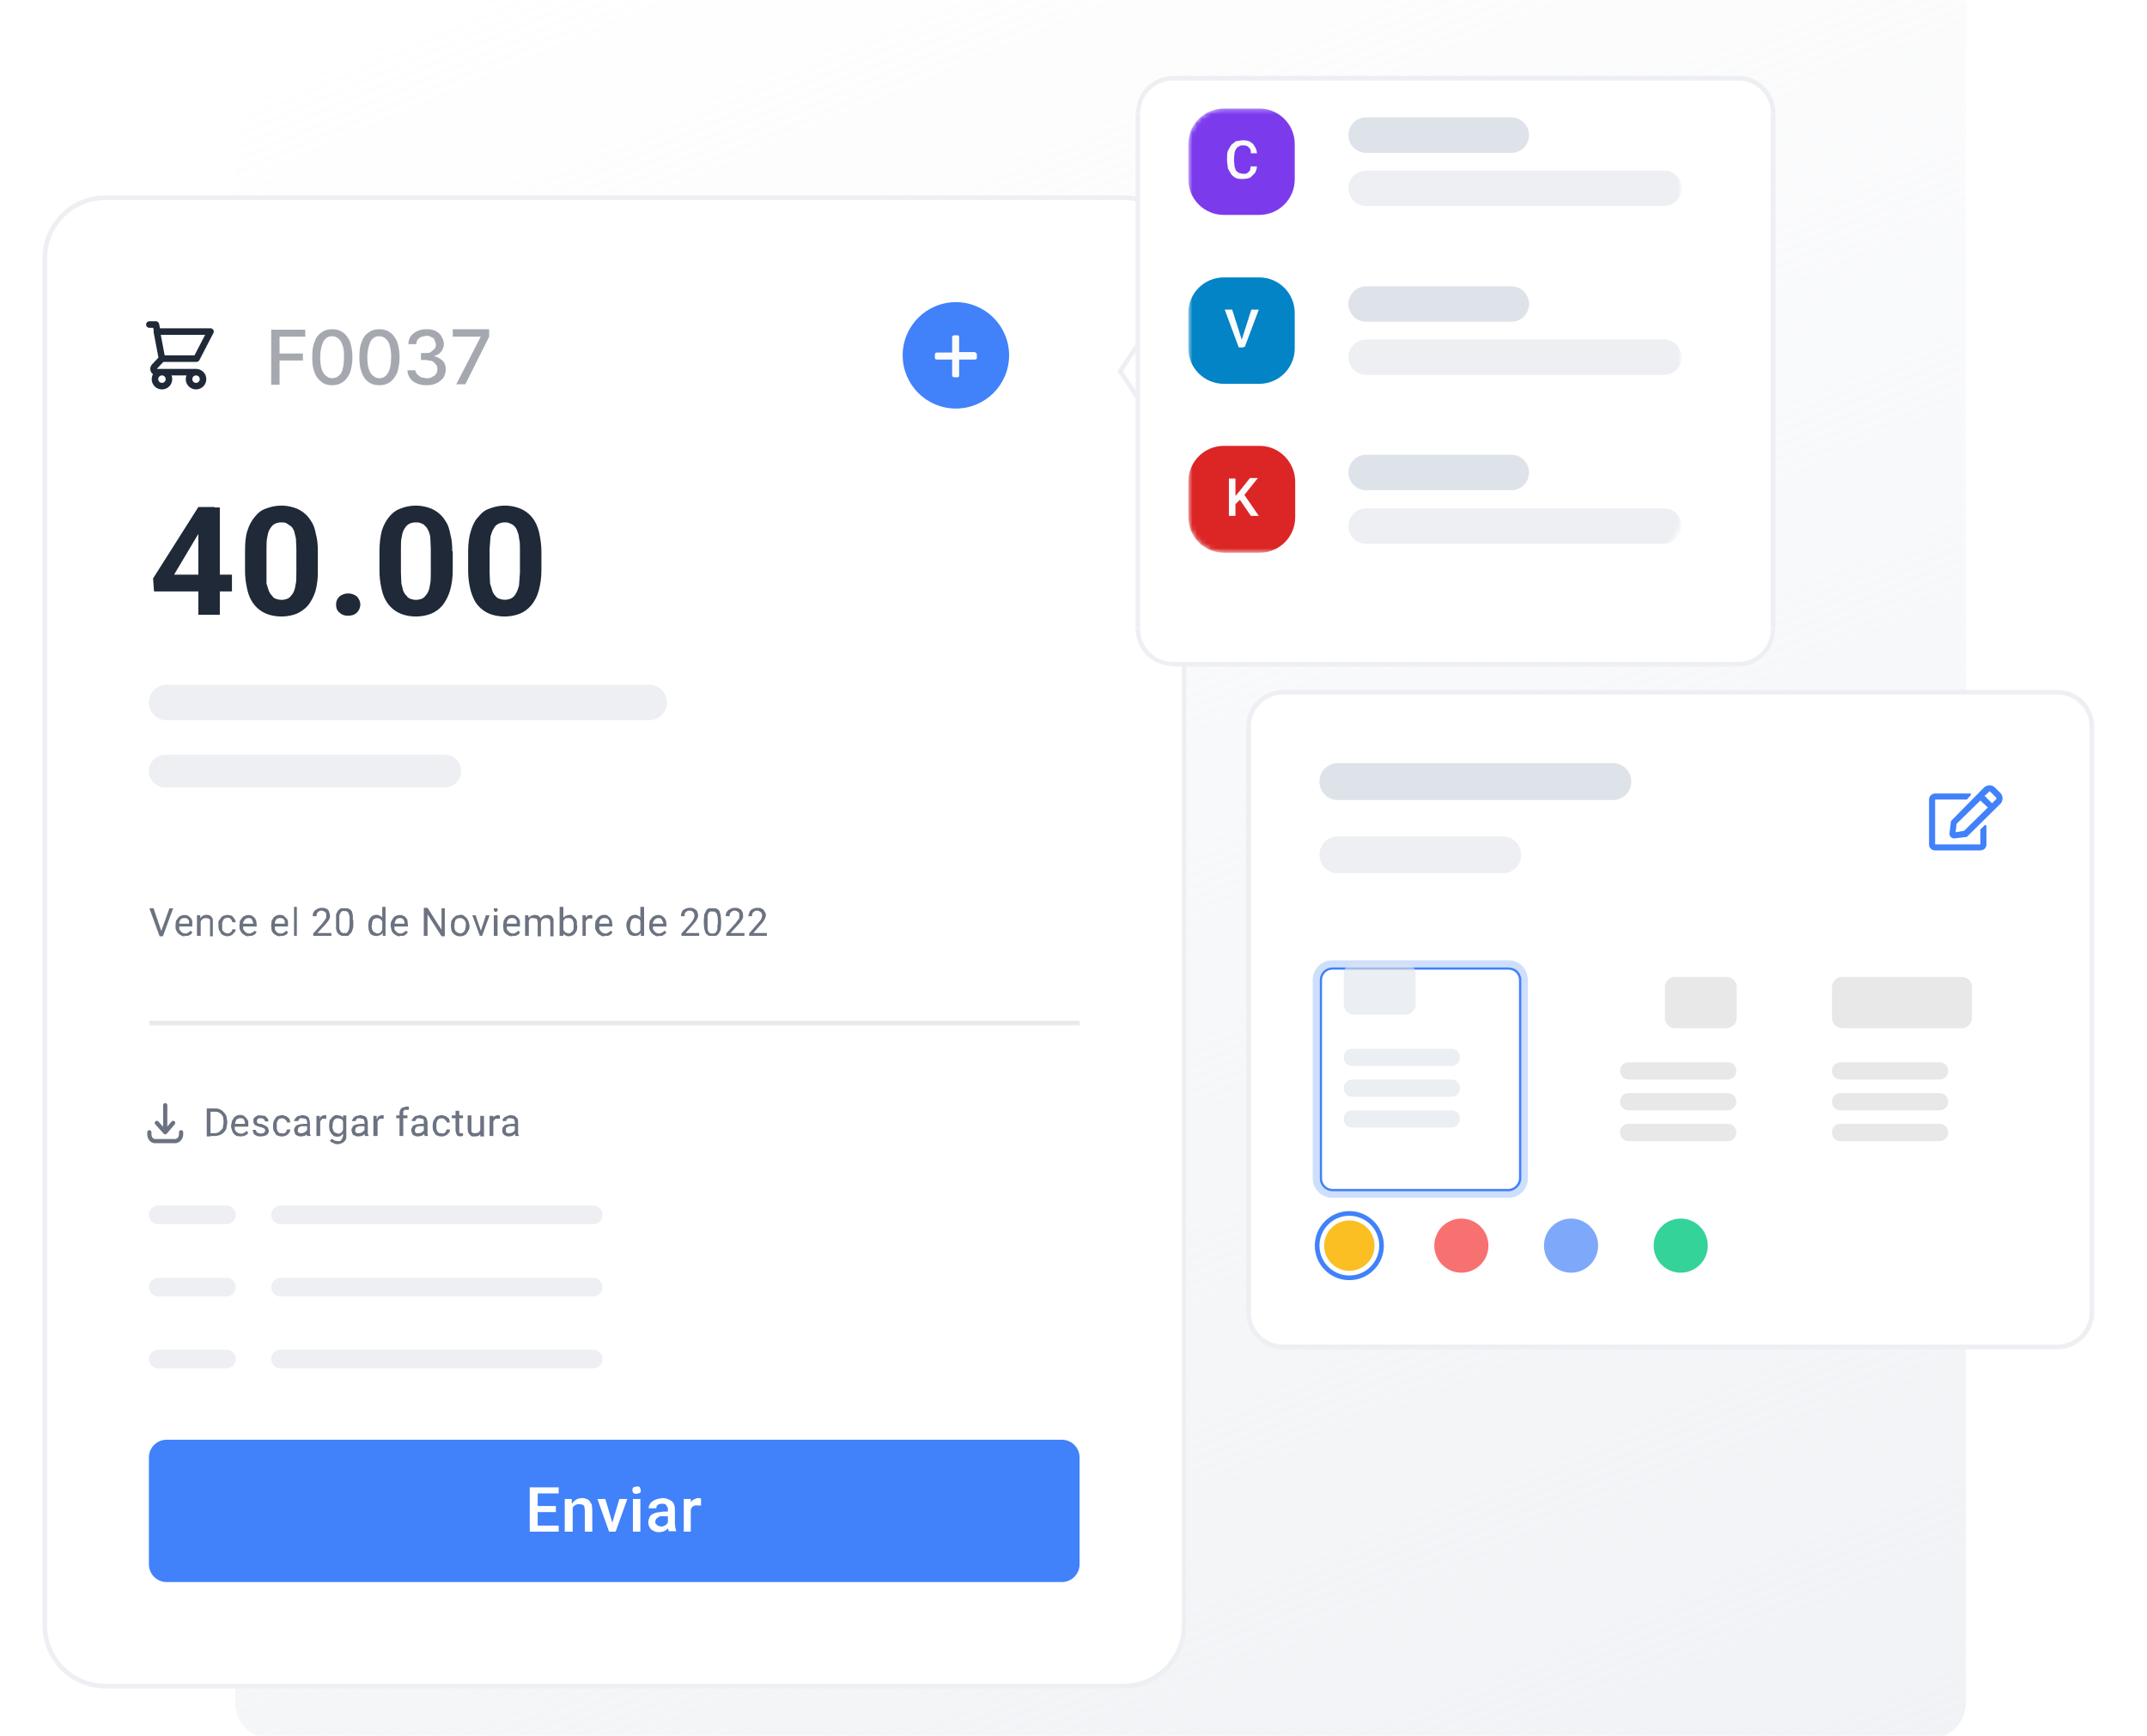 <svg width="460" height="372" viewBox="0 0 460 372" fill="none" xmlns="http://www.w3.org/2000/svg">
<g clip-path="url(#clip0_2592_2411)">
<path d="M50.5 -0.544C50.5 -4.744 53.9 -8.144 58.1 -8.144H413.6C417.8 -8.144 421.2 -4.744 421.2 -0.544V364.956C421.2 369.156 417.8 372.556 413.6 372.556H58C55.985 372.556 54.052 371.755 52.626 370.33C51.201 368.905 50.4 366.972 50.4 364.956V-0.544H50.5Z" fill="url(#paint0_linear_2592_2411)"/>
<g filter="url(#filter0_d_2592_2411)">
<path d="M240.7 34.656H22.6C15.144 34.656 9.1 40.7 9.1 48.156V341.056C9.1 348.512 15.144 354.556 22.6 354.556H240.7C248.155 354.556 254.2 348.512 254.2 341.056V48.156C254.2 40.7 248.155 34.656 240.7 34.656Z" fill="white"/>
<path d="M32 62.356H33.4L33.7 63.856M34.8 69.656H42.1L45.1 63.856H33.6L34.7 69.656L33.1 71.356C33 71.454 32.932 71.579 32.904 71.717C32.876 71.854 32.89 71.996 32.944 72.125C32.998 72.254 33.089 72.365 33.206 72.441C33.323 72.518 33.46 72.558 33.6 72.556H42M42 72.556C41.602 72.556 41.221 72.714 40.939 72.995C40.658 73.277 40.5 73.658 40.5 74.056C40.5 74.454 40.658 74.835 40.939 75.117C41.221 75.398 41.602 75.556 42 75.556C42.398 75.556 42.779 75.398 43.061 75.117C43.342 74.835 43.5 74.454 43.5 74.056C43.5 73.658 43.342 73.277 43.061 72.995C42.779 72.714 42.398 72.556 42 72.556ZM36.2 74.056C36.2 74.454 36.042 74.835 35.761 75.117C35.479 75.398 35.098 75.556 34.7 75.556C34.302 75.556 33.921 75.398 33.639 75.117C33.358 74.835 33.2 74.454 33.2 74.056C33.2 73.658 33.358 73.277 33.639 72.995C33.921 72.714 34.302 72.556 34.7 72.556C35.098 72.556 35.479 72.714 35.761 72.995C36.042 73.277 36.2 73.658 36.2 74.056Z" stroke="#1F2937" stroke-width="1.4" stroke-linecap="round" stroke-linejoin="round"/>
<path opacity="0.4" d="M58.1 75.256V63.456H65.4V64.956H59.9V68.556H64.9V70.056H59.9V75.256H58H58.1ZM71.1 75.356C70.3 75.356 69.5 75.156 68.9 74.656C68.217 74.148 67.696 73.454 67.4 72.656C67 71.656 66.9 70.656 66.9 69.356C66.9 68.056 67 66.956 67.4 66.056C67.7 65.156 68.2 64.456 68.9 64.056C69.5 63.556 70.3 63.356 71.2 63.356C72.1 63.356 72.8 63.556 73.5 64.056C74.1 64.456 74.6 65.156 75 66.056C75.682 68.203 75.682 70.509 75 72.656C74.6 73.556 74.1 74.256 73.5 74.656C72.8 75.156 72.1 75.356 71.2 75.356H71.1ZM71.1 73.856C72 73.856 72.6 73.456 73.1 72.756C73.5 71.956 73.7 70.756 73.7 69.356C73.7 68.356 73.7 67.556 73.4 66.856C73.2 66.156 72.9 65.656 72.5 65.356C72.141 65.039 71.679 64.862 71.2 64.856C70.4 64.856 69.8 65.156 69.3 65.956C68.9 66.756 68.6 67.956 68.6 69.356C68.6 70.356 68.7 71.156 68.9 71.856C69.1 72.456 69.4 73.056 69.9 73.356C70.2 73.656 70.6 73.856 71.2 73.856H71.1ZM81.3 75.356C80.3 75.356 79.6 75.156 78.9 74.656C78.254 74.135 77.769 73.441 77.5 72.656C77.1 71.656 77 70.656 77 69.356C77 68.056 77.1 66.956 77.5 66.056C77.8 65.156 78.3 64.456 79 64.056C79.6 63.556 80.4 63.356 81.3 63.356C82.2 63.356 82.9 63.556 83.6 64.056C84.2 64.456 84.7 65.156 85.1 66.056C85.782 68.203 85.782 70.509 85.1 72.656C84.7 73.556 84.2 74.256 83.6 74.656C82.9 75.156 82.2 75.356 81.3 75.356ZM81.3 73.856C81.673 73.859 82.039 73.757 82.357 73.563C82.675 73.368 82.932 73.089 83.1 72.756C83.6 71.956 83.8 70.756 83.8 69.356C83.818 68.513 83.717 67.671 83.5 66.856C83.3 66.156 83 65.656 82.6 65.356C82.241 65.039 81.779 64.862 81.3 64.856C80.5 64.856 79.9 65.156 79.4 65.956C79 66.756 78.7 67.956 78.7 69.356C78.7 70.356 78.8 71.156 79 71.856C79.2 72.456 79.5 73.056 80 73.356C80.3 73.656 80.7 73.856 81.3 73.856ZM91.3 75.356C90.6 75.356 89.9 75.256 89.3 74.956C88.72 74.751 88.216 74.372 87.859 73.871C87.501 73.37 87.306 72.772 87.3 72.156H89C89 72.456 89.2 72.756 89.4 73.056L90.2 73.656L91.3 73.856C91.8 73.856 92.3 73.856 92.6 73.556C92.9 73.456 93.2 73.256 93.4 72.956C93.6 72.656 93.7 72.356 93.7 71.956C93.7 71.556 93.7 71.156 93.4 70.956C93.189 70.603 92.875 70.324 92.5 70.156L91.2 69.956H90.2V68.456H91.2C91.6 68.456 92 68.456 92.3 68.256L93.1 67.556C93.3 67.356 93.4 66.956 93.4 66.556L93.1 65.656C93 65.356 92.7 65.156 92.4 65.056C92.1 64.856 91.8 64.756 91.4 64.756L90.4 64.956C90.051 65.07 89.739 65.277 89.5 65.556C89.3 65.856 89.2 66.156 89.2 66.556H87.5C87.5 65.856 87.7 65.356 88 64.856C88.4 64.356 88.9 63.956 89.4 63.756C90 63.456 90.7 63.356 91.4 63.356C92.09 63.314 92.779 63.452 93.4 63.756C93.9 64.056 94.4 64.456 94.6 64.956C94.9 65.356 95.1 65.956 95.1 66.556C95.093 67.136 94.893 67.697 94.53 68.15C94.168 68.603 93.665 68.922 93.1 69.056V69.156C93.777 69.327 94.397 69.671 94.9 70.156C95.3 70.656 95.5 71.156 95.5 71.956C95.5 72.656 95.3 73.256 95 73.756C94.6 74.256 94.1 74.656 93.5 74.956C92.837 75.239 92.121 75.376 91.4 75.356H91.3ZM97.7 75.256L103 64.956H97V63.356H104.8V64.956L99.7 75.156H97.8L97.7 75.256Z" fill="#1F2937"/>
<path d="M216.2 68.956C216.2 62.66 211.096 57.556 204.8 57.556C198.504 57.556 193.4 62.66 193.4 68.956C193.4 75.252 198.504 80.356 204.8 80.356C211.096 80.356 216.2 75.252 216.2 68.956Z" fill="#4181FA"/>
<path d="M208.999 68.256H205.499V64.956C205.499 64.856 205.399 64.656 205.199 64.656H204.399C204.199 64.656 203.999 64.856 203.999 64.956V68.356H200.699C200.499 68.356 200.299 68.556 200.299 68.756V69.456C200.299 69.756 200.499 69.856 200.699 69.856H203.999V73.256C203.999 73.456 204.199 73.656 204.399 73.656H205.199C205.399 73.656 205.499 73.456 205.499 73.256V69.856H208.899C209.099 69.856 209.299 69.756 209.299 69.456V68.756C209.299 68.556 209.099 68.356 208.899 68.356L208.999 68.256Z" fill="#FBFBFB"/>
<path d="M49.699 115.956V119.556H32.999L32.799 116.756L42.499 101.456H45.999L41.999 108.056L37.299 115.956H49.599H49.699ZM47.099 101.456V124.556H42.499V101.556H47.099V101.456ZM68.099 110.956V114.956C68.146 116.472 67.978 117.987 67.599 119.456C67.251 120.575 66.71 121.624 65.999 122.556C65.299 123.356 64.399 123.956 63.499 124.356C61.636 125.04 59.604 125.11 57.699 124.556C56.093 124.083 54.732 123.008 53.899 121.556C53.399 120.756 53.099 119.756 52.899 118.756C52.623 117.508 52.489 116.234 52.499 114.956V110.956C52.499 109.256 52.599 107.756 52.999 106.556C53.399 105.256 53.999 104.256 54.599 103.556C55.299 102.656 56.099 102.056 57.099 101.756C58.954 101.035 60.998 100.965 62.899 101.556C64.505 102.029 65.866 103.104 66.699 104.556C67.199 105.256 67.499 106.256 67.699 107.356C67.999 108.356 68.099 109.656 68.099 110.956ZM63.499 115.556V110.356L63.399 108.156L62.999 106.556C62.799 106.156 62.599 105.756 62.299 105.556L61.399 104.956C61.099 104.756 60.699 104.756 60.299 104.756C59.815 104.742 59.334 104.845 58.899 105.056C58.499 105.256 58.199 105.556 57.899 106.056C57.599 106.456 57.399 107.056 57.299 107.756C57.099 108.456 57.099 109.356 57.099 110.356V117.856L57.599 119.456C57.799 119.856 57.999 120.256 58.299 120.456C58.499 120.856 58.799 121.056 59.199 121.156C60.013 121.452 60.911 121.416 61.699 121.056C62.099 120.856 62.399 120.456 62.699 120.056C62.999 119.556 63.199 119.056 63.299 118.256C63.499 117.556 63.499 116.656 63.499 115.556ZM71.999 122.356C71.999 121.756 72.199 121.156 72.699 120.656C73.235 120.217 73.906 119.978 74.599 119.978C75.291 119.978 75.963 120.217 76.499 120.656C76.899 121.156 77.199 121.656 77.199 122.356C77.199 123.056 76.899 123.656 76.499 124.056C75.999 124.556 75.399 124.756 74.499 124.756C73.799 124.756 73.199 124.556 72.699 124.056C72.199 123.656 71.999 123.056 71.999 122.356ZM96.999 110.956V114.956C97.014 116.477 96.812 117.992 96.399 119.456C96.051 120.575 95.51 121.624 94.799 122.556C94.099 123.356 93.299 123.956 92.299 124.356C90.436 125.04 88.404 125.11 86.499 124.556C84.893 124.083 83.532 123.008 82.699 121.556C82.199 120.756 81.899 119.756 81.699 118.756C81.423 117.508 81.289 116.234 81.299 114.956V110.956C81.299 109.256 81.499 107.756 81.799 106.556C82.199 105.256 82.799 104.256 83.399 103.556C84.099 102.656 84.999 102.056 85.899 101.756C87.754 101.035 89.799 100.965 91.699 101.556C93.305 102.029 94.666 103.104 95.499 104.556C95.999 105.256 96.299 106.256 96.499 107.356C96.799 108.356 96.899 109.656 96.899 110.956H96.999ZM92.299 115.556V110.356L92.199 108.156C92.199 107.556 91.999 107.056 91.799 106.556C91.599 106.156 91.399 105.756 91.099 105.556C90.899 105.256 90.599 105.056 90.199 104.956C89.899 104.756 89.499 104.756 89.099 104.756C88.615 104.742 88.134 104.845 87.699 105.056C87.299 105.256 86.999 105.556 86.699 106.056C86.399 106.456 86.199 107.056 86.099 107.756C85.899 108.456 85.899 109.356 85.899 110.356V115.556L85.999 117.856L86.399 119.456C86.599 119.856 86.799 120.256 87.099 120.456C87.299 120.856 87.699 121.056 87.999 121.156C88.813 121.452 89.711 121.416 90.499 121.056C90.899 120.856 91.199 120.456 91.499 120.056C91.799 119.556 91.999 119.056 92.099 118.256C92.299 117.556 92.299 116.656 92.299 115.556ZM115.999 110.956V114.956C116.014 116.477 115.812 117.992 115.399 119.456C115.094 120.592 114.548 121.649 113.799 122.556C113.099 123.356 112.299 123.956 111.299 124.356C109.436 125.04 107.404 125.11 105.499 124.556C103.893 124.083 102.532 123.008 101.699 121.556C101.299 120.756 100.899 119.756 100.699 118.756C100.423 117.508 100.289 116.234 100.299 114.956V110.956C100.299 109.256 100.499 107.756 100.899 106.556C101.299 105.256 101.799 104.256 102.499 103.556C103.199 102.656 103.999 102.056 104.999 101.756C106.854 101.035 108.898 100.965 110.799 101.556C112.405 102.029 113.766 103.104 114.599 104.556C114.999 105.256 115.399 106.256 115.599 107.356C115.799 108.356 115.999 109.656 115.999 110.956ZM111.399 115.556V110.356C111.399 109.556 111.399 108.856 111.199 108.156C111.199 107.556 110.999 107.056 110.799 106.556C110.684 106.178 110.478 105.835 110.199 105.556C109.92 105.277 109.577 105.071 109.199 104.956C108.899 104.756 108.499 104.756 108.199 104.756C107.715 104.742 107.234 104.845 106.799 105.056C106.355 105.256 105.999 105.612 105.799 106.056C105.499 106.456 105.299 107.056 105.099 107.756L104.899 110.356V115.556L104.999 117.856L105.499 119.456C105.599 119.856 105.899 120.256 106.099 120.456C106.399 120.856 106.699 121.056 107.099 121.156C107.883 121.425 108.74 121.39 109.499 121.056C109.899 120.856 110.299 120.456 110.499 120.056C110.799 119.556 110.999 119.056 111.199 118.256L111.399 115.556Z" fill="#1F2937"/>
<path d="M139.1 139.556H35.7C33.602 139.556 31.9 141.257 31.9 143.356C31.9 145.455 33.602 147.156 35.7 147.156H139.1C141.199 147.156 142.9 145.455 142.9 143.356C142.9 141.257 141.199 139.556 139.1 139.556Z" fill="#EDEFF3"/>
<path d="M95.3 154.556H35.4C33.467 154.556 31.9 156.123 31.9 158.056C31.9 159.989 33.467 161.556 35.4 161.556H95.3C97.233 161.556 98.8 159.989 98.8 158.056C98.8 156.123 97.233 154.556 95.3 154.556Z" fill="#EDEFF3"/>
<path d="M34.5 192.456L36.3 187.456H37.1L34.9 193.456H34.3L34.5 192.456ZM32.9 187.456L34.6 192.456L34.8 193.456H34.2L32 187.456H32.9ZM39.6 193.456C39.3 193.456 39 193.456 38.8 193.256C38.35 193.064 37.992 192.706 37.8 192.256C37.6 191.956 37.6 191.656 37.6 191.256V191.156L37.7 190.156L38.2 189.456C38.469 189.186 38.814 189.004 39.188 188.933C39.563 188.861 39.95 188.904 40.3 189.056L40.9 189.556L41.2 190.156V191.356H38V190.756H40.5V190.156C40.425 189.95 40.285 189.774 40.1 189.656C39.915 189.561 39.706 189.526 39.5 189.556C39.328 189.539 39.155 189.567 38.997 189.638C38.84 189.708 38.703 189.817 38.6 189.956L38.4 190.456V191.956L38.7 192.356C38.814 192.514 38.964 192.642 39.138 192.73C39.312 192.817 39.505 192.86 39.7 192.856C39.9 192.856 40.1 192.856 40.3 192.656C40.5 192.656 40.6 192.456 40.8 192.256L41.2 192.556C41.2 192.756 41 192.856 40.9 193.056L40.3 193.356H39.6V193.456ZM43 189.956V193.356H42.2V188.956H42.9V189.956H43ZM42.8 190.956H42.5L42.6 190.156L43 189.456C43.155 189.262 43.353 189.107 43.579 189.002C43.805 188.898 44.052 188.848 44.3 188.856L44.9 188.956L45.3 189.256L45.6 189.756V193.456H45V189.956C44.9 189.756 44.8 189.656 44.6 189.656C44.445 189.58 44.273 189.546 44.1 189.556C43.929 189.548 43.759 189.58 43.603 189.65C43.447 189.719 43.309 189.824 43.2 189.956C42.991 190.246 42.885 190.599 42.9 190.956H42.8ZM48.8 192.856L49.2 192.756L49.6 192.456L49.8 191.956H50.5C50.5 192.256 50.4 192.456 50.2 192.656C50.035 192.903 49.812 193.105 49.55 193.244C49.289 193.384 48.997 193.457 48.7 193.456C48.422 193.446 48.15 193.378 47.9 193.256C47.772 193.217 47.652 193.153 47.549 193.067C47.446 192.981 47.361 192.875 47.3 192.756L46.9 192.056C46.831 191.795 46.797 191.526 46.8 191.256V190.256L47.3 189.556C47.4 189.356 47.6 189.156 47.9 189.056L48.7 188.856L49.7 189.056L50.2 189.656C50.4 189.956 50.5 190.156 50.5 190.456H49.8L49.6 189.956C49.509 189.799 49.378 189.669 49.219 189.581C49.061 189.493 48.881 189.45 48.7 189.456L48.1 189.656C47.968 189.762 47.864 189.899 47.8 190.056L47.6 190.556V191.856C47.6 192.056 47.6 192.156 47.8 192.356L48.1 192.656L48.7 192.856H48.8ZM53.3 193.456C53 193.456 52.7 193.456 52.5 193.256C52.05 193.064 51.692 192.706 51.5 192.256C51.3 191.956 51.3 191.656 51.3 191.256V191.156L51.4 190.156L51.9 189.456C52.169 189.186 52.514 189.004 52.888 188.933C53.263 188.861 53.65 188.904 54 189.056L54.6 189.556L54.9 190.156L55 191.056V191.356H51.7V190.756H54.3L54.1 190.156C54.052 189.963 53.947 189.789 53.8 189.656C53.615 189.561 53.406 189.526 53.2 189.556C53.045 189.556 52.892 189.592 52.753 189.662C52.614 189.731 52.493 189.832 52.4 189.956L52.1 190.456V191.956L52.4 192.356C52.514 192.514 52.664 192.642 52.838 192.73C53.012 192.817 53.205 192.86 53.4 192.856C53.6 192.856 53.8 192.856 54 192.656C54.2 192.656 54.4 192.456 54.5 192.256L55 192.556L54.6 193.056L54 193.356H53.3V193.456ZM60.1 193.456C59.8 193.456 59.5 193.456 59.2 193.256C58.75 193.064 58.392 192.706 58.2 192.256L58.1 191.256V191.156L58.2 190.156L58.6 189.456C58.877 189.165 59.24 188.97 59.635 188.898C60.03 188.826 60.438 188.882 60.8 189.056L61.3 189.556C61.5 189.656 61.6 189.956 61.7 190.156V191.356H58.5V190.756H61V190.156C60.925 189.95 60.785 189.774 60.6 189.656C60.415 189.561 60.206 189.526 60 189.556C59.828 189.539 59.655 189.567 59.497 189.638C59.34 189.708 59.203 189.817 59.1 189.956L58.9 190.456V191.956L59.1 192.356C59.214 192.514 59.364 192.642 59.538 192.73C59.712 192.817 59.905 192.86 60.1 192.856C60.4 192.856 60.6 192.856 60.8 192.656C61 192.656 61.1 192.456 61.3 192.256L61.7 192.556C61.7 192.756 61.5 192.856 61.4 193.056L60.8 193.356H60.1V193.456ZM63.6 187.156V193.356H63V187.156H63.7H63.6ZM71 192.756V193.356H67.1V192.856L69.1 190.656L69.6 189.956L69.9 189.456V188.556C69.808 188.387 69.669 188.248 69.5 188.156C69.327 188.026 69.116 187.956 68.9 187.956C68.7 187.956 68.4 187.956 68.3 188.156C68.131 188.248 67.992 188.387 67.9 188.556L67.8 189.156H67C67 188.856 67 188.556 67.2 188.256C67.4 187.956 67.6 187.756 67.9 187.656C68.2 187.456 68.5 187.356 68.9 187.356C69.3 187.356 69.6 187.356 69.9 187.556C70.2 187.656 70.4 187.856 70.5 188.156L70.7 188.956V189.456L70.4 190.056C70.16 190.41 69.893 190.745 69.6 191.056L68 192.756H71ZM75.7 189.956V190.856C75.7 191.356 75.7 191.756 75.5 192.056C75.5 192.356 75.3 192.656 75.1 192.856L74.6 193.356C74.336 193.41 74.064 193.41 73.8 193.356H73.2L72.6 193.056L72.2 192.556L72 191.856V188.756L72.4 187.956L73 187.456H74.4C74.609 187.49 74.807 187.57 74.98 187.691C75.153 187.813 75.297 187.971 75.4 188.156L75.6 188.956V189.956H75.7ZM74.9 190.956V189.156L74.7 188.556C74.652 188.445 74.584 188.343 74.5 188.256L74.2 188.056H73.8C73.636 188.014 73.464 188.014 73.3 188.056L73 188.356L72.7 188.956V191.656C72.7 191.856 72.7 192.056 72.9 192.156C72.9 192.356 72.9 192.456 73.1 192.556L73.4 192.756H74.3L74.6 192.356L74.8 191.856L74.9 190.956ZM81.9 192.556V187.156H82.6V193.356H82V192.556H81.9ZM78.9 191.156L79 190.156L79.3 189.556C79.445 189.344 79.638 189.169 79.864 189.047C80.091 188.925 80.343 188.86 80.6 188.856C80.9 188.856 81.1 188.856 81.3 189.056C81.5 189.056 81.7 189.256 81.9 189.456L82.2 190.156L82.4 190.956V191.356L82.2 192.256L81.9 192.856C81.7 193.056 81.5 193.256 81.3 193.256C81.08 193.355 80.841 193.407 80.6 193.407C80.359 193.407 80.12 193.355 79.9 193.256C79.7 193.256 79.5 193.056 79.3 192.856L79 192.156L78.9 191.156ZM79.6 191.156L79.7 191.856L79.9 192.356L80.3 192.656L80.8 192.856C81.008 192.873 81.217 192.825 81.397 192.717C81.576 192.609 81.717 192.448 81.8 192.256L82 191.656V190.656L81.9 190.256L81.6 189.856C81.513 189.772 81.411 189.704 81.3 189.656L80.8 189.556C80.627 189.546 80.455 189.58 80.3 189.656C80.143 189.721 80.006 189.824 79.9 189.956L79.7 190.556V191.156H79.6ZM85.7 193.456C85.4 193.456 85.1 193.456 84.9 193.256C84.45 193.064 84.092 192.706 83.9 192.256L83.7 191.256V191.156C83.7 190.756 83.7 190.456 83.9 190.156L84.3 189.456C84.57 189.186 84.914 189.004 85.288 188.933C85.663 188.861 86.05 188.904 86.4 189.056C86.7 189.156 86.9 189.356 87 189.556C87.2 189.656 87.3 189.956 87.3 190.156L87.4 191.056V191.356H84.2V190.756H86.7L86.6 190.156C86.525 189.95 86.385 189.774 86.2 189.656C86.015 189.561 85.805 189.526 85.6 189.556C85.445 189.556 85.292 189.592 85.153 189.662C85.014 189.731 84.893 189.832 84.8 189.956L84.6 190.456L84.5 191.156V191.956L84.8 192.356C84.914 192.514 85.064 192.642 85.238 192.73C85.412 192.817 85.605 192.86 85.8 192.856C86 192.856 86.3 192.856 86.4 192.656C86.6 192.656 86.8 192.456 86.9 192.256L87.4 192.556L87 193.056L86.5 193.356H85.7V193.456ZM95.3 187.456V193.456H94.6L91.6 188.756V193.356H90.8V187.356H91.6L94.6 192.056V187.456H95.3ZM96.6 191.156L96.7 190.156L97.1 189.556L97.7 189.056L98.6 188.856C98.9 188.856 99.2 188.856 99.4 189.056L100 189.556L100.4 190.256L100.6 191.156C100.6 191.556 100.6 191.856 100.4 192.156L100 192.856C99.825 193.052 99.609 193.208 99.367 193.311C99.125 193.415 98.863 193.464 98.6 193.456C98.185 193.477 97.774 193.361 97.431 193.127C97.088 192.892 96.831 192.551 96.7 192.156L96.6 191.156ZM97.3 191.156L97.4 191.856L97.6 192.356L98 192.656L98.6 192.856C98.8 192.856 99 192.856 99.1 192.656C99.3 192.656 99.4 192.456 99.5 192.356L99.7 191.856L99.8 191.256V190.556L99.5 189.956L99.1 189.656C98.945 189.58 98.772 189.546 98.6 189.556C98.413 189.531 98.223 189.555 98.048 189.625C97.873 189.695 97.718 189.809 97.6 189.956L97.4 190.556V191.156H97.3ZM102.9 192.656L104.1 188.956H104.9L103.3 193.356H102.8L102.9 192.656ZM101.9 188.956L103.2 192.756V193.356H102.8L101.2 188.956H101.9ZM106.6 188.956V193.356H105.8V188.956H106.6ZM105.8 187.756V187.456H106.6V188.056L106.2 188.256C106.1 188.256 106 188.256 105.9 188.056L105.8 187.756ZM109.8 193.456C109.5 193.456 109.2 193.456 108.9 193.256C108.45 193.064 108.092 192.706 107.9 192.256L107.8 191.256V191.156L107.9 190.156L108.3 189.456C108.577 189.165 108.94 188.97 109.335 188.898C109.73 188.826 110.138 188.882 110.5 189.056L111.1 189.556L111.4 190.156V191.356H108.2V190.756H110.7V190.156C110.625 189.95 110.485 189.774 110.3 189.656C110.115 189.561 109.906 189.526 109.7 189.556C109.528 189.539 109.355 189.567 109.197 189.638C109.04 189.708 108.903 189.817 108.8 189.956L108.6 190.456V191.956L108.9 192.356C109.014 192.514 109.164 192.642 109.338 192.73C109.512 192.817 109.705 192.86 109.9 192.856C110.1 192.856 110.3 192.856 110.5 192.656C110.7 192.656 110.8 192.456 111 192.256L111.4 192.556C111.4 192.756 111.2 192.856 111.1 193.056L110.5 193.356C110.268 193.397 110.032 193.397 109.8 193.356V193.456ZM113.3 189.856V193.356H112.5V188.956H113.2V189.856H113.3ZM113.1 190.956H112.8V190.156L113.2 189.456L113.8 189.056L114.5 188.856L115.1 188.956C115.3 188.956 115.4 189.156 115.6 189.256L115.9 189.756V193.456H115.2V190.456L115.1 189.956C115.1 189.756 114.9 189.656 114.8 189.656L114.3 189.556H113.7C113.568 189.662 113.465 189.799 113.4 189.956L113.2 190.456L113.1 190.956ZM115.9 190.556L115.4 190.756C115.4 190.456 115.4 190.256 115.6 190.056L115.9 189.456L116.4 189.056L117.2 188.856L117.8 188.956C118 188.956 118.2 189.156 118.3 189.256L118.6 189.756V193.456H117.9V190.456L117.8 189.856L117.5 189.656C117.342 189.59 117.172 189.556 117 189.556C116.828 189.556 116.658 189.59 116.5 189.656C116.5 189.656 116.3 189.656 116.2 189.856C116.012 190.041 115.904 190.292 115.9 190.556ZM119.9 187.156H120.7V193.356H119.9V187.156ZM123.7 191.156L123.6 192.156L123.2 192.856L122.7 193.256L122 193.456C121.7 193.456 121.4 193.456 121.2 193.256C121 193.256 120.8 193.056 120.7 192.856L120.4 192.256L120.2 191.356V190.956C120.2 190.656 120.2 190.356 120.4 190.156C120.4 189.856 120.6 189.656 120.7 189.456L121.2 189.056L122 188.856C122.2 188.856 122.5 188.856 122.7 189.056L123.2 189.556C123.4 189.656 123.5 189.956 123.6 190.256V191.156H123.7ZM122.9 191.156V190.556L122.7 189.956C122.589 189.801 122.436 189.681 122.258 189.61C122.081 189.539 121.887 189.52 121.7 189.556H121.3C121.143 189.621 121.006 189.724 120.9 189.856L120.7 190.256L120.5 190.656V191.656L120.8 192.256L121.2 192.656L121.8 192.856C122 192.856 122.2 192.856 122.3 192.656L122.7 192.356L122.9 191.856V191.256V191.156ZM125.5 189.656V193.356H124.8V188.956H125.5V189.656ZM126.9 188.956V189.656H126.1C125.943 189.721 125.806 189.824 125.7 189.956L125.5 190.256V190.756H125.2V190.056L125.5 189.456L125.9 189.056C126.05 188.968 126.216 188.914 126.389 188.896C126.562 188.879 126.736 188.899 126.9 188.956ZM129.5 193.456C129.2 193.456 128.9 193.456 128.7 193.256C128.25 193.064 127.892 192.706 127.7 192.256C127.5 191.956 127.5 191.656 127.5 191.256V191.156L127.6 190.156L128.1 189.456C128.439 189.094 128.905 188.879 129.4 188.856C129.7 188.856 130 188.856 130.2 189.056L130.8 189.556L131.1 190.156L131.2 191.056V191.356H128V190.756H130.5V190.156C130.425 189.95 130.285 189.774 130.1 189.656C129.915 189.561 129.706 189.526 129.5 189.556C129.328 189.539 129.155 189.567 128.997 189.638C128.84 189.708 128.703 189.817 128.6 189.956L128.4 190.456V191.956L128.7 192.356C128.814 192.514 128.964 192.642 129.138 192.73C129.312 192.817 129.505 192.86 129.7 192.856C129.9 192.856 130.1 192.856 130.3 192.656C130.5 192.656 130.6 192.456 130.8 192.256L131.2 192.556C131.2 192.756 131 192.856 130.9 193.056L130.3 193.356H129.6L129.5 193.456ZM137.2 192.456V187.156H138V193.356H137.3V192.556L137.2 192.456ZM134.2 191.156C134.2 190.756 134.2 190.456 134.4 190.156L134.7 189.556C134.845 189.344 135.038 189.169 135.264 189.047C135.491 188.925 135.743 188.86 136 188.856C136.3 188.856 136.5 188.856 136.7 189.056C136.9 189.056 137.1 189.256 137.2 189.456L137.6 190.156L137.8 190.956V191.356L137.6 192.256L137.2 192.856C137.1 193.056 136.9 193.256 136.7 193.256C136.478 193.35 136.24 193.398 136 193.398C135.76 193.398 135.522 193.35 135.3 193.256C135.1 193.256 134.9 193.056 134.7 192.856L134.4 192.156C134.277 191.837 134.209 191.498 134.2 191.156ZM135 191.156V191.856L135.3 192.356L135.6 192.656L136.2 192.856L136.8 192.656L137.2 192.256L137.4 191.656V190.656L137.3 190.256L137 189.856C136.913 189.772 136.811 189.704 136.7 189.656L136.2 189.556C135.994 189.526 135.785 189.561 135.6 189.656C135.48 189.733 135.377 189.836 135.3 189.956L135.1 190.556L135 191.156ZM141.1 193.456C140.8 193.456 140.5 193.456 140.3 193.256C139.85 193.064 139.492 192.706 139.3 192.256C139.1 191.956 139.1 191.656 139.1 191.256V191.156L139.2 190.156L139.7 189.456C139.969 189.186 140.314 189.004 140.688 188.933C141.063 188.861 141.45 188.904 141.8 189.056L142.4 189.556L142.7 190.156L142.8 191.056V191.356H139.5V190.756H142.1C142.1 190.556 142.1 190.356 141.9 190.156C141.852 189.963 141.747 189.789 141.6 189.656C141.415 189.561 141.206 189.526 141 189.556C140.845 189.556 140.692 189.592 140.553 189.662C140.414 189.731 140.293 189.832 140.2 189.956L139.9 190.456V191.956L140.2 192.356C140.314 192.514 140.464 192.642 140.638 192.73C140.812 192.817 141.005 192.86 141.2 192.856C141.4 192.856 141.6 192.856 141.8 192.656C142 192.656 142.2 192.456 142.3 192.256L142.8 192.556L142.4 193.056C142.2 193.056 142.1 193.256 141.9 193.356C141.636 193.41 141.364 193.41 141.1 193.356V193.456ZM149.8 192.756V193.356H146V192.856L148 190.656L148.5 189.956L148.7 189.456L148.8 189.056L148.7 188.556C148.635 188.399 148.532 188.262 148.4 188.156C148.227 188.026 148.016 187.956 147.8 187.956C147.5 187.956 147.3 187.956 147.1 188.156C146.931 188.248 146.792 188.387 146.7 188.556V189.156H145.9C145.9 188.856 145.9 188.556 146.1 188.256C146.2 187.956 146.4 187.756 146.7 187.656C147.001 187.469 147.346 187.366 147.7 187.356C148.2 187.356 148.5 187.356 148.7 187.556C149 187.656 149.2 187.856 149.4 188.156L149.6 188.956L149.5 189.456L149.2 190.056C148.96 190.41 148.693 190.745 148.4 191.056L146.9 192.756H149.9H149.8ZM154.5 189.956V190.856L154.4 192.056L154 192.856C153.8 193.056 153.7 193.256 153.4 193.356C153.136 193.41 152.864 193.41 152.6 193.356H152C151.8 193.356 151.7 193.256 151.5 193.056C151.3 193.056 151.2 192.756 151.1 192.556L150.9 191.856L150.8 190.856V189.856L150.9 188.756L151.3 187.956C151.4 187.756 151.6 187.556 151.9 187.456H153.3C153.491 187.503 153.669 187.59 153.824 187.71C153.98 187.831 154.107 187.983 154.2 188.156L154.4 188.956L154.5 189.956ZM153.8 190.956V189.956C153.8 189.515 153.733 189.077 153.6 188.656C153.523 188.536 153.42 188.433 153.3 188.356C153.3 188.256 153.2 188.156 153 188.156H152.6C152.468 188.129 152.332 188.129 152.2 188.156C152 188.156 151.9 188.356 151.8 188.456L151.6 189.056V191.756L151.7 192.256L151.9 192.656L152.3 192.856H153.1L153.5 192.456L153.7 191.956V191.056L153.8 190.956ZM159.5 192.756V193.356H155.6V192.856L157.6 190.656L158.1 189.956C158.3 189.856 158.3 189.656 158.4 189.456V188.556C158.308 188.387 158.169 188.248 158 188.156C157.855 188.045 157.682 187.976 157.5 187.956C157.2 187.956 157 187.956 156.8 188.156C156.631 188.248 156.492 188.387 156.4 188.556L156.3 189.156H155.5C155.5 188.856 155.5 188.556 155.7 188.256C155.9 187.956 156.1 187.756 156.4 187.656C156.7 187.456 157 187.356 157.4 187.356C157.8 187.356 158.1 187.356 158.4 187.556C158.7 187.656 158.9 187.856 159 188.156C159.2 188.356 159.2 188.656 159.2 188.956V189.456L158.9 190.056C158.66 190.41 158.393 190.745 158.1 191.056L156.5 192.756H159.5ZM164.3 192.756V193.356H160.5V192.856L162.4 190.656L163 189.956L163.2 189.456L163.3 189.056L163.2 188.556C163.108 188.387 162.969 188.248 162.8 188.156C162.655 188.045 162.482 187.976 162.3 187.956C162 187.956 161.8 187.956 161.6 188.156C161.431 188.248 161.292 188.387 161.2 188.556L161.1 189.156H160.3L160.6 188.256C160.7 187.956 160.9 187.756 161.2 187.656C161.501 187.469 161.846 187.366 162.2 187.356C162.7 187.356 163 187.356 163.2 187.556C163.5 187.656 163.7 187.856 163.8 188.156C164 188.356 164.1 188.656 164.1 188.956L164 189.456L163.7 190.056C163.461 190.41 163.193 190.745 162.9 191.056L161.4 192.756H164.4H164.3Z" fill="#6B7280"/>
<path opacity="0.1" d="M32 212.056H231.3" stroke="#1F2937"/>
<path d="M32 235.456V235.856C32 236.656 32.5 237.356 33.2 237.356H37.5C38.2 237.356 38.8 236.656 38.8 235.956V235.456M37.1 233.456L35.4 235.456M35.4 235.456L33.6 233.456M35.4 235.456V229.656" stroke="#6B7280" stroke-width="0.9" stroke-linecap="round" stroke-linejoin="round"/>
<path d="M45.899 236.256H44.599V235.656H45.999C46.399 235.656 46.699 235.556 46.999 235.356L47.699 234.656L47.899 233.456V233.156L47.799 232.156L47.399 231.556L46.799 231.156C46.542 231.069 46.27 231.035 45.999 231.056H44.699V230.356H45.999C46.399 230.356 46.799 230.356 47.099 230.556C47.399 230.656 47.699 230.856 47.899 231.156C48.199 231.356 48.299 231.656 48.499 231.956L48.699 233.156V233.456L48.499 234.656C48.379 234.976 48.191 235.266 47.95 235.507C47.709 235.748 47.418 235.936 47.099 236.056C46.748 236.191 46.375 236.259 45.999 236.256H45.899ZM45.099 230.356V236.356H44.299V230.356H45.099ZM51.599 236.356L50.699 236.256C50.457 236.138 50.242 235.97 50.07 235.764C49.897 235.557 49.771 235.315 49.699 235.056L49.499 234.256V234.056L49.699 233.056L50.099 232.356C50.367 232.051 50.73 231.846 51.129 231.773C51.529 231.7 51.941 231.765 52.299 231.956L52.799 232.456L53.199 233.056V234.256H49.999V233.656H52.499L52.399 233.056C52.351 232.863 52.246 232.689 52.099 232.556C51.914 232.461 51.704 232.426 51.499 232.456C51.327 232.439 51.154 232.467 50.996 232.537C50.839 232.608 50.702 232.717 50.599 232.856L50.399 233.356L50.299 234.056V234.856L50.599 235.356C50.799 235.356 50.899 235.556 51.099 235.656L51.599 235.756C51.899 235.756 52.099 235.756 52.299 235.556C52.499 235.556 52.599 235.356 52.799 235.156L53.199 235.556L52.899 235.956L52.299 236.256L51.599 236.356ZM56.799 235.156V234.856L56.499 234.556L55.799 234.356L55.199 234.156C55.024 234.112 54.856 234.045 54.699 233.956C54.575 233.863 54.474 233.742 54.404 233.603C54.335 233.464 54.299 233.311 54.299 233.156V232.556L54.699 232.156L55.199 231.856H55.899L56.799 231.956L57.299 232.456C57.499 232.656 57.499 232.956 57.499 233.156H56.799L56.699 232.856L56.399 232.556C56.244 232.48 56.071 232.446 55.899 232.456H55.399L55.099 232.756C55.063 232.834 55.044 232.92 55.044 233.006C55.044 233.092 55.063 233.178 55.099 233.256V233.456L55.499 233.656H55.999L56.899 234.056L57.399 234.456L57.599 235.056C57.612 235.252 57.573 235.448 57.485 235.624C57.397 235.8 57.264 235.949 57.099 236.056L56.599 236.256L55.899 236.356C55.499 236.356 55.199 236.356 54.899 236.156C54.77 236.117 54.651 236.053 54.548 235.967C54.445 235.881 54.36 235.775 54.299 235.656L54.099 234.956H54.799L54.999 235.456L55.399 235.656C55.724 235.763 56.074 235.763 56.399 235.656L56.699 235.456L56.799 235.156ZM60.499 235.756L60.899 235.656C61.099 235.656 61.199 235.456 61.299 235.356L61.499 234.856H62.199C62.199 235.156 62.099 235.356 61.899 235.656C61.733 235.871 61.521 236.045 61.279 236.166C61.036 236.287 60.77 236.352 60.499 236.356C60.154 236.377 59.809 236.308 59.499 236.156C59.299 236.156 59.099 235.956 58.999 235.756L58.599 235.056C58.52 234.763 58.486 234.459 58.499 234.156V233.956L58.599 233.156L58.999 232.456C59.099 232.256 59.299 232.056 59.599 231.956L60.499 231.756L61.399 232.056L61.999 232.556L62.199 233.356H61.499C61.499 233.256 61.499 233.056 61.299 232.956C61.208 232.799 61.077 232.669 60.918 232.581C60.76 232.493 60.58 232.45 60.399 232.456L59.899 232.556C59.73 232.648 59.591 232.787 59.499 232.956L59.299 233.456V234.756L59.499 235.256L59.899 235.656H60.499V235.756ZM65.799 235.556V233.256L65.699 232.856C65.599 232.656 65.499 232.556 65.299 232.556L64.799 232.456H64.299L63.999 232.756L63.899 233.056H62.999C62.999 232.956 62.999 232.756 63.199 232.656C63.199 232.456 63.399 232.356 63.499 232.256C63.699 232.056 63.799 231.956 64.099 231.956L64.799 231.756L65.599 231.956C65.899 232.056 66.099 232.256 66.199 232.456L66.399 233.256V235.756L66.599 236.256H65.799L65.699 235.956V235.556H65.799ZM65.799 233.556L65.899 234.156H64.599L64.099 234.356L63.899 234.556L63.799 234.956V235.356L64.199 235.656H64.599C64.794 235.66 64.986 235.617 65.161 235.53C65.335 235.442 65.485 235.314 65.599 235.156C65.799 235.156 65.799 234.956 65.799 234.756L66.199 235.156L65.999 235.556C65.809 235.865 65.53 236.108 65.199 236.256L64.499 236.356C64.199 236.356 63.999 236.356 63.699 236.156C63.499 236.156 63.299 235.956 63.199 235.756L62.999 235.056C62.999 234.856 62.999 234.656 63.199 234.456C63.199 234.256 63.399 234.056 63.599 233.956L64.199 233.756L64.999 233.656H65.899L65.799 233.556ZM68.599 232.556V236.256H67.799V231.956H68.499V232.656L68.599 232.556ZM69.899 231.856V232.556H69.099C68.978 232.633 68.876 232.736 68.799 232.856L68.599 233.156L68.499 233.656H68.199L68.299 232.956L68.599 232.356C68.599 232.156 68.799 232.056 68.999 231.956C69.148 231.868 69.315 231.814 69.488 231.796C69.66 231.779 69.835 231.799 69.999 231.856H69.899ZM73.499 231.856H74.199V236.156C74.199 236.556 74.199 236.956 73.999 237.156C73.799 237.456 73.599 237.656 73.299 237.756C72.844 238.017 72.306 238.088 71.799 237.956L71.199 237.656C70.999 237.656 70.799 237.456 70.699 237.256L71.099 236.856L71.699 237.256L72.299 237.356H72.899L73.299 236.856L73.499 236.256V231.856ZM70.499 234.056L70.599 233.056C70.599 232.856 70.799 232.656 70.999 232.456C71.128 232.251 71.304 232.081 71.513 231.959C71.722 231.837 71.957 231.767 72.199 231.756L72.999 231.956C73.199 231.956 73.299 232.156 73.499 232.356L73.799 233.056L73.999 233.856V234.256C73.999 234.556 73.999 234.856 73.799 235.156L73.499 235.756L72.999 236.256C72.763 236.364 72.508 236.42 72.249 236.42C71.99 236.42 71.734 236.364 71.499 236.256L70.999 235.756L70.599 235.056L70.499 234.056ZM71.199 234.056L71.299 234.756L71.499 235.256C71.599 235.356 71.699 235.556 71.899 235.556L72.399 235.756C72.699 235.756 72.899 235.756 72.999 235.556C73.199 235.556 73.299 235.356 73.399 235.156L73.599 234.556V233.556L73.499 233.156L73.299 232.756C73.182 232.66 73.046 232.592 72.899 232.556L72.399 232.456C72.226 232.446 72.054 232.48 71.899 232.556C71.73 232.648 71.591 232.787 71.499 232.956L71.299 233.456V234.056H71.199ZM78.099 235.556V233.256L77.999 232.856C77.899 232.656 77.799 232.556 77.599 232.556L77.099 232.456H76.599L76.299 232.756L76.199 233.056H75.399C75.399 232.956 75.399 232.756 75.599 232.656C75.599 232.456 75.699 232.356 75.899 232.256C76.099 232.056 76.199 231.956 76.499 231.956L77.199 231.756L77.999 231.956C78.299 232.056 78.499 232.256 78.599 232.456L78.799 233.256V235.756L78.999 236.256H78.199L78.099 235.956V235.556ZM78.099 233.556L78.199 234.156H76.899L76.399 234.356L76.199 234.556L76.099 234.956V235.356L76.499 235.656H76.899C77.094 235.66 77.286 235.617 77.461 235.53C77.635 235.442 77.785 235.314 77.899 235.156C78.099 235.156 78.099 234.956 78.099 234.756L78.499 235.156L78.299 235.556C78.109 235.865 77.83 236.108 77.499 236.256L76.799 236.356C76.499 236.356 76.299 236.356 75.999 236.156C75.799 236.156 75.599 235.956 75.499 235.756L75.299 235.056C75.299 234.856 75.299 234.656 75.499 234.456C75.499 234.256 75.699 234.056 75.899 233.956L76.499 233.756L77.299 233.656H78.199L78.099 233.556ZM80.899 232.556V236.256H79.999V231.956H80.699V232.656L80.899 232.556ZM82.199 231.856V232.556H81.399C81.278 232.633 81.176 232.736 81.099 232.856L80.899 233.156L80.799 233.656H80.499L80.599 232.956L80.899 232.356C80.899 232.156 81.099 232.056 81.299 231.956C81.448 231.868 81.615 231.814 81.788 231.796C81.96 231.779 82.135 231.799 82.299 231.856H82.199ZM86.399 236.256H85.599V231.456C85.599 231.056 85.599 230.856 85.799 230.656C85.799 230.356 86.099 230.256 86.299 230.156L86.999 229.956C87.198 229.926 87.4 229.926 87.599 229.956V230.656H86.699L86.399 230.956V236.256ZM87.299 231.856V232.456H84.899V231.856H87.299ZM90.799 235.556V232.856C90.699 232.656 90.599 232.556 90.399 232.556L89.899 232.456H89.399L89.099 232.756L88.999 233.056H88.199L88.299 232.656L88.699 232.256C88.799 232.056 88.999 231.956 89.199 231.956L89.999 231.756L90.799 231.956C91.099 232.056 91.199 232.256 91.399 232.456L91.599 233.256V235.756L91.699 236.256H90.999L90.899 235.956V235.556H90.799ZM90.999 233.556V234.156H89.599L89.199 234.356L88.999 234.556L88.899 234.956V235.356L89.199 235.656H89.699C89.894 235.66 90.086 235.617 90.261 235.53C90.435 235.442 90.585 235.314 90.699 235.156C90.899 235.156 90.899 234.956 90.899 234.756L91.199 235.156L91.099 235.556C90.883 235.881 90.567 236.126 90.199 236.256L89.599 236.356C89.299 236.356 88.999 236.356 88.799 236.156C88.599 236.156 88.399 235.956 88.299 235.756L88.099 235.056C88.099 234.856 88.099 234.656 88.299 234.456C88.299 234.256 88.499 234.056 88.699 233.956L89.299 233.756L90.099 233.656H90.999V233.556ZM94.699 235.756L95.199 235.656L95.499 235.356L95.699 234.856H96.399C96.399 235.156 96.399 235.356 96.099 235.656C95.933 235.871 95.721 236.045 95.479 236.166C95.237 236.287 94.97 236.352 94.699 236.356C94.354 236.377 94.009 236.308 93.699 236.156C93.499 236.156 93.299 235.956 93.199 235.756L92.799 235.056C92.72 234.763 92.686 234.459 92.699 234.156V233.956L92.799 233.156L93.199 232.456C93.299 232.256 93.499 232.056 93.799 231.956L94.699 231.756L95.599 232.056L96.199 232.556L96.399 233.356H95.699C95.699 233.256 95.699 233.056 95.499 232.956C95.408 232.799 95.277 232.669 95.118 232.581C94.96 232.493 94.78 232.45 94.599 232.456L94.099 232.556C93.93 232.648 93.791 232.787 93.699 232.956L93.499 233.456V234.756L93.699 235.256L94.099 235.656H94.699V235.756ZM99.199 231.856V232.456H96.799V231.856H99.199ZM97.599 230.856H98.399V235.556L98.599 235.656H99.199V236.256H98.999L98.699 236.356L98.099 236.256C97.959 236.158 97.853 236.018 97.799 235.856L97.599 235.156V230.956V230.856ZM102.899 235.256V231.956H103.699V236.356H102.899V235.356V235.256ZM102.999 234.256H103.399L103.299 235.156L102.999 235.756C102.799 235.956 102.699 236.156 102.399 236.256C102.142 236.343 101.87 236.377 101.599 236.356H101.099L100.599 235.956L100.299 235.456L100.199 234.756V231.856H100.999V235.256L101.199 235.556L101.499 235.656H101.799L102.499 235.556L102.899 235.056L102.999 234.356V234.256ZM105.699 232.556V236.256H104.899V231.956H105.699V232.656V232.556ZM107.099 231.856V232.556H106.199C106.079 232.633 105.976 232.736 105.899 232.856L105.699 233.156L105.599 233.656H105.399V232.956L105.699 232.356C105.699 232.156 105.899 232.056 106.099 231.956C106.248 231.868 106.415 231.814 106.588 231.796C106.76 231.779 106.935 231.799 107.099 231.856ZM110.299 235.556V233.256L110.199 232.856C110.199 232.656 109.999 232.556 109.899 232.556L109.399 232.456H108.899L108.499 232.756V233.056H107.699V232.656L108.099 232.256L108.699 231.956L109.399 231.756L110.299 231.956L110.799 232.456C110.999 232.656 110.999 232.956 110.999 233.256V235.756L111.199 236.256H110.399V235.956L110.299 235.556ZM110.399 233.556V234.156H109.099L108.699 234.356L108.399 234.556V235.356L108.699 235.656H109.199C109.394 235.66 109.586 235.617 109.761 235.53C109.935 235.442 110.085 235.314 110.199 235.156L110.399 234.756L110.699 235.156L110.499 235.556C110.309 235.865 110.03 236.108 109.699 236.256L109.099 236.356C108.799 236.356 108.499 236.356 108.299 236.156C108.099 236.156 107.899 235.956 107.799 235.756C107.599 235.556 107.599 235.256 107.599 235.056L107.699 234.456L108.099 233.956L108.699 233.756L109.599 233.656H110.399V233.556Z" fill="#6B7280"/>
<path d="M48.5 251.156H33.9C32.796 251.156 31.9 252.051 31.9 253.156C31.9 254.261 32.796 255.156 33.9 255.156H48.5C49.605 255.156 50.5 254.261 50.5 253.156C50.5 252.051 49.605 251.156 48.5 251.156Z" fill="#EDEFF3"/>
<path d="M127.1 251.156H60.1C58.995 251.156 58.1 252.051 58.1 253.156C58.1 254.261 58.995 255.156 60.1 255.156H127.1C128.204 255.156 129.1 254.261 129.1 253.156C129.1 252.051 128.204 251.156 127.1 251.156Z" fill="#EDEFF3"/>
<path d="M48.5 266.656H33.9C32.796 266.656 31.9 267.551 31.9 268.656C31.9 269.761 32.796 270.656 33.9 270.656H48.5C49.605 270.656 50.5 269.761 50.5 268.656C50.5 267.551 49.605 266.656 48.5 266.656Z" fill="#EDEFF3"/>
<path d="M127.1 266.656H60.1C58.995 266.656 58.1 267.551 58.1 268.656C58.1 269.761 58.995 270.656 60.1 270.656H127.1C128.204 270.656 129.1 269.761 129.1 268.656C129.1 267.551 128.204 266.656 127.1 266.656Z" fill="#EDEFF3"/>
<path d="M48.5 282.056H33.9C32.796 282.056 31.9 282.951 31.9 284.056C31.9 285.161 32.796 286.056 33.9 286.056H48.5C49.605 286.056 50.5 285.161 50.5 284.056C50.5 282.951 49.605 282.056 48.5 282.056Z" fill="#EDEFF3"/>
<path d="M127.1 282.056H60.1C58.995 282.056 58.1 282.951 58.1 284.056C58.1 285.161 58.995 286.056 60.1 286.056H127.1C128.204 286.056 129.1 285.161 129.1 284.056C129.1 282.951 128.204 282.056 127.1 282.056Z" fill="#EDEFF3"/>
<path d="M227.5 301.356H35.7C33.602 301.356 31.9 303.057 31.9 305.156V328.056C31.9 330.155 33.602 331.856 35.7 331.856H227.5C229.599 331.856 231.3 330.155 231.3 328.056V305.156C231.3 303.057 229.599 301.356 227.5 301.356Z" fill="#4181FA"/>
<path d="M119.7 319.756V321.056H114.7V319.756H119.7ZM115.2 311.556V321.056H113.5V311.556H115.2ZM119.1 315.556V316.856H114.7V315.556H119.1ZM119.7 311.556V312.856H114.7V311.556H119.7ZM122.7 315.556V321.056H121V314.056H122.5V315.556H122.7ZM122.4 317.256H121.9C121.9 316.756 121.9 316.256 122.1 315.856C122.2 315.456 122.4 315.156 122.7 314.856C122.933 314.545 123.235 314.293 123.582 314.12C123.929 313.946 124.312 313.856 124.7 313.856C125 313.856 125.3 313.856 125.6 314.056C125.9 314.056 126.1 314.256 126.3 314.456L126.8 315.256L126.9 316.456V321.056H125.3V316.456L125.2 315.656C125.12 315.478 124.978 315.336 124.8 315.256L124.1 315.156C123.85 315.14 123.601 315.186 123.374 315.291C123.147 315.396 122.95 315.556 122.8 315.756L122.5 316.456L122.4 317.256ZM131 319.756L132.7 314.056H134.4L131.9 321.056H130.9L131 319.756ZM129.7 314.056L131.4 319.856L131.5 321.056H130.5L128 314.056H129.7ZM137.2 314.056V321.056H135.6V314.056H137.2ZM135.5 312.156C135.5 311.956 135.5 311.756 135.7 311.556L136.4 311.356C136.7 311.356 136.9 311.356 137.1 311.556L137.3 312.156C137.3 312.356 137.3 312.556 137.1 312.756L136.4 312.956C136.15 312.98 135.9 312.908 135.7 312.756C135.628 312.675 135.573 312.58 135.538 312.477C135.504 312.373 135.491 312.264 135.5 312.156ZM143.1 319.656V316.256C143.1 316.056 143.1 315.856 142.9 315.656C142.825 315.45 142.685 315.274 142.5 315.156L141.8 315.056L141.2 315.156C140.994 315.231 140.818 315.371 140.7 315.556L140.6 316.056H139C139 315.756 139 315.456 139.2 315.256C139.3 314.956 139.5 314.756 139.8 314.556C140.099 314.328 140.438 314.159 140.8 314.056L141.9 313.856C142.4 313.856 142.9 313.956 143.3 314.156C143.7 314.356 144.1 314.556 144.3 314.956C144.5 315.356 144.6 315.756 144.6 316.256V319.456L144.7 320.256L144.9 320.956H143.3L143.1 320.356V319.656ZM143.3 316.756V317.756H141.4L140.9 318.056C140.743 318.147 140.613 318.278 140.525 318.437C140.437 318.595 140.394 318.775 140.4 318.956C140.4 319.156 140.4 319.256 140.6 319.456L140.9 319.756L141.5 319.956C141.789 319.977 142.078 319.923 142.341 319.801C142.603 319.678 142.83 319.491 143 319.256L143.2 318.656L143.7 319.356L143.4 319.956L142.9 320.556C142.433 320.969 141.823 321.184 141.2 321.156C140.8 321.156 140.4 321.156 140 320.856C139.6 320.756 139.4 320.456 139.2 320.156C139.026 319.854 138.927 319.516 138.909 319.168C138.892 318.82 138.957 318.473 139.1 318.156C139.2 317.756 139.4 317.556 139.7 317.356C140.006 317.163 140.345 317.028 140.7 316.956L142.1 316.756H143.3ZM148 315.356V321.056H146.5V314.056H148V315.356ZM150.2 313.956V315.456C150 315.438 149.8 315.438 149.6 315.456C149.336 315.402 149.064 315.402 148.8 315.456C148.604 315.53 148.429 315.651 148.29 315.808C148.15 315.964 148.051 316.153 148 316.356L147.9 316.956H147.5C147.5 316.556 147.5 316.156 147.7 315.756L148 314.756C148.2 314.456 148.4 314.256 148.7 314.156C149.052 313.917 149.477 313.811 149.9 313.856L150.2 313.956Z" fill="white"/>
<path d="M240.7 35.156H22.6C15.42 35.156 9.6 40.976 9.6 48.156V341.156C9.6 348.336 15.42 354.156 22.6 354.156H240.7C247.879 354.156 253.7 348.336 253.7 341.156V48.156C253.7 40.976 247.879 35.156 240.7 35.156Z" stroke="#EDEFF3"/>
</g>
<g filter="url(#filter1_d_2592_2411)">
<path fill-rule="evenodd" clip-rule="evenodd" d="M247 7.956C245.993 7.956 244.997 8.156 244.068 8.544C243.139 8.932 242.297 9.501 241.59 10.217C240.883 10.934 240.325 11.783 239.949 12.717C239.573 13.651 239.386 14.65 239.4 15.656V125.956C239.4 130.156 242.8 133.556 247 133.556H368C372.2 133.556 375.6 130.156 375.6 125.956V15.656C375.6 11.456 372.2 8.056 368 8.056H247V7.956ZM239.4 65.156V76.556L235.6 70.856L239.4 65.156Z" fill="white"/>
<path d="M239.4 76.556L239 76.856L239.9 78.156V76.556H239.4ZM239.4 65.156H239.9V63.556L239 64.856L239.4 65.156ZM235.6 70.856L235.2 70.556L235 70.856L235.2 71.156L235.6 70.856ZM239.9 15.656C239.887 14.72 240.061 13.791 240.413 12.923C240.765 12.056 241.288 11.268 241.95 10.606C242.612 9.944 243.4 9.421 244.267 9.069C245.135 8.717 246.064 8.543 247 8.556V7.556C244.878 7.556 242.843 8.399 241.343 9.899C239.843 11.399 239 13.434 239 15.556H239.9V15.656ZM239.9 126.056V15.656H238.9V125.956H239.9V126.056ZM247 133.156C246.064 133.17 245.135 132.995 244.267 132.643C243.4 132.291 242.612 131.769 241.95 131.107C241.288 130.445 240.765 129.656 240.413 128.789C240.061 127.921 239.887 126.992 239.9 126.056H238.9C238.9 127.115 239.11 128.164 239.518 129.141C239.927 130.118 240.525 131.004 241.278 131.749C242.032 132.493 242.926 133.08 243.908 133.476C244.89 133.872 245.941 134.069 247 134.056V133.156ZM367.9 133.156H247V134.156H368V133.156H367.9ZM375 126.056C375.013 126.992 374.839 127.921 374.487 128.789C374.135 129.656 373.612 130.445 372.95 131.107C372.288 131.769 371.5 132.291 370.633 132.643C369.765 132.995 368.836 133.17 367.9 133.156V134.156C368.959 134.156 370.008 133.946 370.985 133.538C371.962 133.129 372.848 132.531 373.592 131.778C374.337 131.024 374.924 130.13 375.32 129.148C375.716 128.166 375.913 127.115 375.9 126.056H375ZM375 15.656V125.956H376V15.656H375ZM367.9 8.556C368.828 8.543 369.749 8.714 370.609 9.06C371.47 9.406 372.254 9.919 372.915 10.571C373.575 11.222 374.1 11.998 374.458 12.854C374.816 13.71 375 14.628 375 15.556H376C376 14.497 375.79 13.448 375.382 12.471C374.973 11.494 374.375 10.608 373.622 9.864C372.868 9.119 371.974 8.532 370.992 8.136C370.01 7.74 368.959 7.543 367.9 7.556V8.556ZM247 8.556H368V7.556H247V8.556ZM239.9 76.556V65.156H238.9V76.556H239.9ZM235.2 71.156L239 76.856L239.8 76.256L236 70.556L235.2 71.156ZM239 64.856L235.2 70.556L236 71.156L239.8 65.356L239 64.856Z" fill="#EDEFF3"/>
</g>
<mask id="mask0_2592_2411" style="mask-type:luminance" maskUnits="userSpaceOnUse" x="254" y="23" width="107" height="96">
<path d="M352.6 23.256H262.2C258.002 23.256 254.6 26.659 254.6 30.856V110.856C254.6 115.053 258.002 118.456 262.2 118.456H352.6C356.797 118.456 360.2 115.053 360.2 110.856V30.856C360.2 26.659 356.797 23.256 352.6 23.256Z" fill="white"/>
</mask>
<g mask="url(#mask0_2592_2411)">
<path d="M269.8 23.256H262.2C258.002 23.256 254.6 26.659 254.6 30.856V38.456C254.6 42.654 258.002 46.056 262.2 46.056H269.8C273.997 46.056 277.4 42.654 277.4 38.456V30.856C277.4 26.659 273.997 23.256 269.8 23.256Z" fill="#7C3AED"/>
<path d="M268 35.656H269.3C269.3 36.156 269.1 36.656 268.9 37.056L267.9 38.056C267.4 38.256 266.9 38.356 266.2 38.356C265.7 38.356 265.2 38.356 264.8 38.156C264.413 37.965 264.072 37.692 263.8 37.356L263.1 36.156L262.9 34.556V33.856C262.9 33.256 262.9 32.756 263.1 32.256L263.8 31.056L264.8 30.256L266.2 30.056C266.9 30.056 267.4 30.156 267.8 30.356C268.3 30.656 268.6 30.956 268.8 31.356C269.1 31.756 269.3 32.356 269.3 32.856H268C268 32.456 268 32.156 267.8 31.856L267.3 31.356C266.99 31.204 266.645 31.135 266.3 31.156C266 31.156 265.7 31.156 265.5 31.356C265.372 31.395 265.253 31.459 265.15 31.545C265.046 31.631 264.962 31.737 264.9 31.856C264.7 32.056 264.6 32.356 264.5 32.756L264.4 33.856V34.556L264.5 35.656L264.8 36.556L265.4 37.056L266.3 37.256C266.7 37.256 267 37.256 267.3 37.056L267.8 36.556L268 35.556V35.656Z" fill="#FBFBFB"/>
<path d="M323.8 25.156H292.7C290.602 25.156 288.9 26.857 288.9 28.956C288.9 31.055 290.602 32.756 292.7 32.756H323.8C325.899 32.756 327.6 31.055 327.6 28.956C327.6 26.857 325.899 25.156 323.8 25.156Z" fill="#DEE2E9"/>
<path d="M356.5 36.556H292.7C290.602 36.556 288.9 38.258 288.9 40.356C288.9 42.455 290.602 44.156 292.7 44.156H356.5C358.599 44.156 360.3 42.455 360.3 40.356C360.3 38.258 358.599 36.556 356.5 36.556Z" fill="#EDEFF3"/>
<path d="M269.8 59.456H262.2C258.002 59.456 254.6 62.859 254.6 67.056V74.656C254.6 78.853 258.002 82.256 262.2 82.256H269.8C273.997 82.256 277.4 78.853 277.4 74.656V67.056C277.4 62.859 273.997 59.456 269.8 59.456Z" fill="#0284C7"/>
<path d="M266 72.956L268.1 66.356H269.7L266.7 74.356H265.7L266 72.956ZM264 66.356L266.1 72.956L266.4 74.456H265.4L262.4 66.356H264Z" fill="#FBFBFB"/>
<path d="M323.8 61.356H292.7C290.602 61.356 288.9 63.057 288.9 65.156C288.9 67.255 290.602 68.956 292.7 68.956H323.8C325.899 68.956 327.6 67.255 327.6 65.156C327.6 63.057 325.899 61.356 323.8 61.356Z" fill="#DEE2E9"/>
<path d="M356.5 72.756H292.7C290.602 72.756 288.9 74.457 288.9 76.556C288.9 78.655 290.602 80.356 292.7 80.356H356.5C358.599 80.356 360.3 78.655 360.3 76.556C360.3 74.457 358.599 72.756 356.5 72.756Z" fill="#EDEFF3"/>
<path d="M254.6 103.256C254.6 98.956 258 95.556 262.2 95.556H269.9C274.1 95.556 277.5 99.056 277.5 103.256V110.856C277.5 115.056 274.1 118.456 269.9 118.456H262.2C260.184 118.456 258.251 117.655 256.826 116.23C255.4 114.805 254.6 112.872 254.6 110.856V103.256Z" fill="#DC2626"/>
<path d="M264.699 102.456V110.556H263.299V102.556H264.699V102.456ZM269.499 102.456L266.299 106.456L264.299 108.456L264.099 106.956L265.499 105.356L267.799 102.456H269.499ZM267.999 110.556L265.399 106.756L266.399 105.756L269.699 110.556H267.999Z" fill="#FBFBFB"/>
<path d="M323.8 97.456H292.7C290.602 97.456 288.9 99.157 288.9 101.256C288.9 103.355 290.602 105.056 292.7 105.056H323.8C325.899 105.056 327.6 103.355 327.6 101.256C327.6 99.157 325.899 97.456 323.8 97.456Z" fill="#DEE2E9"/>
<path d="M356.5 108.956H292.7C290.602 108.956 288.9 110.657 288.9 112.756C288.9 114.855 290.602 116.556 292.7 116.556H356.5C358.599 116.556 360.3 114.855 360.3 112.756C360.3 110.657 358.599 108.956 356.5 108.956Z" fill="#EDEFF3"/>
</g>
<path d="M440.8 148.356H274.9C270.813 148.356 267.5 151.669 267.5 155.756V281.256C267.5 285.343 270.813 288.656 274.9 288.656H440.8C444.887 288.656 448.2 285.343 448.2 281.256V155.756C448.2 151.669 444.887 148.356 440.8 148.356Z" fill="white"/>
<path d="M345.599 163.556H286.599C284.445 163.556 282.699 165.302 282.699 167.456V167.556C282.699 169.71 284.445 171.456 286.599 171.456H345.599C347.753 171.456 349.499 169.71 349.499 167.556V167.456C349.499 165.302 347.753 163.556 345.599 163.556Z" fill="#DEE2E9"/>
<path d="M321.999 179.256H286.599C284.445 179.256 282.699 181.002 282.699 183.156V183.256C282.699 185.41 284.445 187.156 286.599 187.156H321.999C324.153 187.156 325.899 185.41 325.899 183.256V183.156C325.899 181.002 324.153 179.256 321.999 179.256Z" fill="#EDEFF3"/>
<path d="M424.301 177.756V180.956H414.601V171.356H421.401L422.301 170.356C422.301 170.356 422.301 170.056 422.101 170.056H414.601C413.901 170.056 413.301 170.656 413.301 171.356V180.956C413.301 181.756 413.901 182.256 414.601 182.256H424.201C425.001 182.256 425.601 181.756 425.601 180.956V176.956C425.601 176.856 425.301 176.756 425.201 176.856L424.301 177.756ZM428.601 172.256C429.201 171.656 429.201 170.556 428.601 169.956L427.401 168.756C426.801 168.156 425.801 168.156 425.101 168.756L418.001 175.956L417.701 178.456C417.662 178.621 417.667 178.794 417.714 178.957C417.76 179.12 417.848 179.269 417.968 179.389C418.088 179.509 418.237 179.597 418.4 179.643C418.563 179.69 418.735 179.694 418.901 179.656L421.401 179.356L428.601 172.256ZM425.901 173.056L420.801 178.056L419.001 178.356L419.201 176.556L424.301 171.556L425.901 173.056ZM427.601 170.856C427.801 171.056 427.801 171.156 427.601 171.356L426.801 172.156L425.201 170.556L426.101 169.756C426.101 169.556 426.401 169.556 426.501 169.756L427.601 170.856Z" fill="#4181FA"/>
<g filter="url(#filter2_d_2592_2411)">
<path d="M282.699 202.656C282.699 201.156 283.999 199.856 285.499 199.856H323.199C324.699 199.856 325.899 201.156 325.899 202.656V245.156C325.899 246.656 324.699 247.856 323.199 247.856H285.499C285.136 247.869 284.774 247.81 284.435 247.68C284.096 247.55 283.786 247.353 283.525 247.101C283.264 246.849 283.056 246.547 282.914 246.213C282.772 245.879 282.699 245.519 282.699 245.156V202.656Z" fill="#D9E6FC"/>
<path d="M323.2 199.156H285.5C283.5 199.156 282 200.656 282 202.656V245.156C282 247.056 283.6 248.556 285.5 248.556H323.2C325.1 248.556 326.6 247.056 326.6 245.156V202.656C326.6 200.656 325.1 199.156 323.2 199.156Z" stroke="#CEDFFE" stroke-width="1.5"/>
</g>
<g filter="url(#filter3_d_2592_2411)">
<path d="M282.699 202.656C282.699 201.156 283.999 199.856 285.499 199.856H323.199C324.699 199.856 325.899 201.156 325.899 202.656V245.156C325.899 246.656 324.699 247.856 323.199 247.856H285.499C285.136 247.87 284.774 247.81 284.435 247.68C284.096 247.55 283.786 247.354 283.525 247.102C283.264 246.849 283.056 246.547 282.914 246.213C282.772 245.879 282.699 245.519 282.699 245.156V202.656Z" fill="white"/>
<path d="M285.5 200.156H323.2C324.5 200.156 325.7 201.156 325.7 202.656V245.156C325.7 246.456 324.5 247.656 323.2 247.656H285.5C284.837 247.656 284.201 247.393 283.732 246.924C283.263 246.455 283 245.819 283 245.156V202.656C283 201.256 284.1 200.156 285.5 200.156Z" stroke="#4181FA" stroke-width="0.5"/>
</g>
<path opacity="0.6" d="M311 237.956H289.7C288.706 237.956 287.9 238.762 287.9 239.756V239.856C287.9 240.85 288.706 241.656 289.7 241.656H311C311.995 241.656 312.8 240.85 312.8 239.856V239.756C312.8 238.762 311.995 237.956 311 237.956Z" fill="#DEE2E9"/>
<path opacity="0.6" d="M311 231.356H289.7C288.706 231.356 287.9 232.162 287.9 233.156V233.256C287.9 234.25 288.706 235.056 289.7 235.056H311C311.995 235.056 312.8 234.25 312.8 233.256V233.156C312.8 232.162 311.995 231.356 311 231.356Z" fill="#DEE2E9"/>
<path opacity="0.6" d="M311 224.756H289.7C288.706 224.756 287.9 225.562 287.9 226.556V226.656C287.9 227.65 288.706 228.456 289.7 228.456H311C311.995 228.456 312.8 227.65 312.8 226.656V226.556C312.8 225.562 311.995 224.756 311 224.756Z" fill="#DEE2E9"/>
<path opacity="0.6" d="M301.1 206.456H290.1C288.885 206.456 287.9 207.441 287.9 208.656V215.256C287.9 216.471 288.885 217.456 290.1 217.456H301.1C302.315 217.456 303.3 216.471 303.3 215.256V208.656C303.3 207.441 302.315 206.456 301.1 206.456Z" fill="#DEE2E9"/>
<g filter="url(#filter4_d_2592_2411)">
<path d="M333.4 202.656C333.4 201.156 334.7 199.856 336.2 199.856H373.9C375.4 199.856 376.6 201.156 376.6 202.656V245.156C376.6 246.656 375.4 247.856 373.9 247.856H336.2C335.838 247.87 335.476 247.81 335.136 247.68C334.797 247.55 334.488 247.354 334.226 247.102C333.965 246.849 333.757 246.547 333.615 246.213C333.473 245.879 333.4 245.519 333.4 245.156V202.656Z" fill="white"/>
<path d="M368.7 237.956H347.4C346.405 237.956 345.6 238.762 345.6 239.756V239.856C345.6 240.85 346.405 241.656 347.4 241.656H368.7C369.694 241.656 370.5 240.85 370.5 239.856V239.756C370.5 238.762 369.694 237.956 368.7 237.956Z" fill="#E8E8E8"/>
<path d="M368.7 231.356H347.4C346.405 231.356 345.6 232.162 345.6 233.156V233.256C345.6 234.25 346.405 235.056 347.4 235.056H368.7C369.694 235.056 370.5 234.25 370.5 233.256V233.156C370.5 232.162 369.694 231.356 368.7 231.356Z" fill="#E8E8E8"/>
<path d="M368.7 224.756H347.4C346.405 224.756 345.6 225.562 345.6 226.556V226.656C345.6 227.65 346.405 228.456 347.4 228.456H368.7C369.694 228.456 370.5 227.65 370.5 226.656V226.556C370.5 225.562 369.694 224.756 368.7 224.756Z" fill="#E8E8E8"/>
<path d="M368.401 206.456H357.401C356.186 206.456 355.201 207.441 355.201 208.656V215.256C355.201 216.471 356.186 217.456 357.401 217.456H368.401C369.616 217.456 370.601 216.471 370.601 215.256V208.656C370.601 207.441 369.616 206.456 368.401 206.456Z" fill="#E8E8E8"/>
</g>
<g filter="url(#filter5_d_2592_2411)">
<path d="M384.199 202.656C384.199 201.156 385.399 199.856 386.899 199.856H424.599C426.099 199.856 427.299 201.156 427.299 202.656V245.156C427.299 246.656 426.099 247.856 424.599 247.856H386.899C386.183 247.856 385.496 247.572 384.99 247.065C384.484 246.559 384.199 245.872 384.199 245.156V202.656Z" fill="white"/>
<path d="M414.1 237.956H392.8C391.806 237.956 391 238.762 391 239.756V239.856C391 240.85 391.806 241.656 392.8 241.656H414.1C415.094 241.656 415.9 240.85 415.9 239.856V239.756C415.9 238.762 415.094 237.956 414.1 237.956Z" fill="#E8E8E8"/>
<path d="M414.1 231.356H392.8C391.806 231.356 391 232.162 391 233.156V233.256C391 234.25 391.806 235.056 392.8 235.056H414.1C415.094 235.056 415.9 234.25 415.9 233.256V233.156C415.9 232.162 415.094 231.356 414.1 231.356Z" fill="#E8E8E8"/>
<path d="M414.1 224.756H392.8C391.806 224.756 391 225.562 391 226.556V226.656C391 227.65 391.806 228.456 392.8 228.456H414.1C415.094 228.456 415.9 227.65 415.9 226.656V226.556C415.9 225.562 415.094 224.756 414.1 224.756Z" fill="#E8E8E8"/>
<path d="M418.8 206.456H393.2C391.985 206.456 391 207.441 391 208.656V215.256C391 216.471 391.985 217.456 393.2 217.456H418.8C420.015 217.456 421 216.471 421 215.256V208.656C421 207.441 420.015 206.456 418.8 206.456Z" fill="#E8E8E8"/>
</g>
<path d="M289.099 273.856C292.91 273.856 295.999 270.767 295.999 266.956C295.999 263.145 292.91 260.056 289.099 260.056C285.288 260.056 282.199 263.145 282.199 266.956C282.199 270.767 285.288 273.856 289.099 273.856Z" fill="white" stroke="#4181FA"/>
<path d="M289.099 272.356C292.082 272.356 294.499 269.938 294.499 266.956C294.499 263.974 292.082 261.556 289.099 261.556C286.117 261.556 283.699 263.974 283.699 266.956C283.699 269.938 286.117 272.356 289.099 272.356Z" fill="#FBBF24"/>
<path d="M313.101 272.756C316.304 272.756 318.901 270.159 318.901 266.956C318.901 263.753 316.304 261.156 313.101 261.156C309.898 261.156 307.301 263.753 307.301 266.956C307.301 270.159 309.898 272.756 313.101 272.756Z" fill="#F87171"/>
<path d="M336.601 272.756C339.804 272.756 342.401 270.159 342.401 266.956C342.401 263.753 339.804 261.156 336.601 261.156C333.398 261.156 330.801 263.753 330.801 266.956C330.801 270.159 333.398 272.756 336.601 272.756Z" fill="#7EA9FB"/>
<path d="M360.101 272.756C363.304 272.756 365.901 270.159 365.901 266.956C365.901 263.753 363.304 261.156 360.101 261.156C356.898 261.156 354.301 263.753 354.301 266.956C354.301 270.159 356.898 272.756 360.101 272.756Z" fill="#34D399"/>
<path d="M440.8 148.356H274.9C270.813 148.356 267.5 151.669 267.5 155.756V281.256C267.5 285.343 270.813 288.656 274.9 288.656H440.8C444.887 288.656 448.2 285.343 448.2 281.256V155.756C448.2 151.669 444.887 148.356 440.8 148.356Z" stroke="#EDEFF3"/>
</g>
<defs>
<filter id="filter0_d_2592_2411" x="1.9" y="34.656" width="259.5" height="334.4" filterUnits="userSpaceOnUse" color-interpolation-filters="sRGB">
<feFlood flood-opacity="0" result="BackgroundImageFix"/>
<feColorMatrix in="SourceAlpha" type="matrix" values="0 0 0 0 0 0 0 0 0 0 0 0 0 0 0 0 0 0 127 0" result="hardAlpha"/>
<feOffset dy="7.2"/>
<feGaussianBlur stdDeviation="3.6"/>
<feColorMatrix type="matrix" values="0 0 0 0 0.828 0 0 0 0 0.835 0 0 0 0 0.846 0 0 0 0.3 0"/>
<feBlend mode="normal" in2="BackgroundImageFix" result="effect1_dropShadow_2592_2411"/>
<feBlend mode="normal" in="SourceGraphic" in2="effect1_dropShadow_2592_2411" result="shape"/>
</filter>
<filter id="filter1_d_2592_2411" x="217.6" y="-5.545" width="184.6" height="170.201" filterUnits="userSpaceOnUse" color-interpolation-filters="sRGB">
<feFlood flood-opacity="0" result="BackgroundImageFix"/>
<feColorMatrix in="SourceAlpha" type="matrix" values="0 0 0 0 0 0 0 0 0 0 0 0 0 0 0 0 0 0 127 0" result="hardAlpha"/>
<feOffset dx="4.4" dy="8.7"/>
<feGaussianBlur stdDeviation="10.9"/>
<feComposite in2="hardAlpha" operator="out"/>
<feColorMatrix type="matrix" values="0 0 0 0 0.753 0 0 0 0 0.753 0 0 0 0 0.753 0 0 0 0.35 0"/>
<feBlend mode="normal" in2="BackgroundImageFix" result="effect1_dropShadow_2592_2411"/>
<feBlend mode="normal" in="SourceGraphic" in2="effect1_dropShadow_2592_2411" result="shape"/>
</filter>
<filter id="filter2_d_2592_2411" x="273.85" y="198.406" width="60.9" height="65.7" filterUnits="userSpaceOnUse" color-interpolation-filters="sRGB">
<feFlood flood-opacity="0" result="BackgroundImageFix"/>
<feColorMatrix in="SourceAlpha" type="matrix" values="0 0 0 0 0 0 0 0 0 0 0 0 0 0 0 0 0 0 127 0" result="hardAlpha"/>
<feOffset dy="7.4"/>
<feGaussianBlur stdDeviation="3.7"/>
<feColorMatrix type="matrix" values="0 0 0 0 0.828 0 0 0 0 0.835 0 0 0 0 0.846 0 0 0 0.3 0"/>
<feBlend mode="normal" in2="BackgroundImageFix" result="effect1_dropShadow_2592_2411"/>
<feBlend mode="normal" in="SourceGraphic" in2="effect1_dropShadow_2592_2411" result="shape"/>
</filter>
<filter id="filter3_d_2592_2411" x="275.299" y="199.856" width="58.05" height="62.85" filterUnits="userSpaceOnUse" color-interpolation-filters="sRGB">
<feFlood flood-opacity="0" result="BackgroundImageFix"/>
<feColorMatrix in="SourceAlpha" type="matrix" values="0 0 0 0 0 0 0 0 0 0 0 0 0 0 0 0 0 0 127 0" result="hardAlpha"/>
<feOffset dy="7.4"/>
<feGaussianBlur stdDeviation="3.7"/>
<feColorMatrix type="matrix" values="0 0 0 0 0.828 0 0 0 0 0.835 0 0 0 0 0.846 0 0 0 0.3 0"/>
<feBlend mode="normal" in2="BackgroundImageFix" result="effect1_dropShadow_2592_2411"/>
<feBlend mode="normal" in="SourceGraphic" in2="effect1_dropShadow_2592_2411" result="shape"/>
</filter>
<filter id="filter4_d_2592_2411" x="328.3" y="196.156" width="56.399" height="61.202" filterUnits="userSpaceOnUse" color-interpolation-filters="sRGB">
<feFlood flood-opacity="0" result="BackgroundImageFix"/>
<feColorMatrix in="SourceAlpha" type="matrix" values="0 0 0 0 0 0 0 0 0 0 0 0 0 0 0 0 0 0 127 0" result="hardAlpha"/>
<feOffset dx="1.5" dy="2.9"/>
<feGaussianBlur stdDeviation="3.3"/>
<feColorMatrix type="matrix" values="0 0 0 0 0.753 0 0 0 0 0.753 0 0 0 0 0.753 0 0 0 0.35 0"/>
<feBlend mode="normal" in2="BackgroundImageFix" result="effect1_dropShadow_2592_2411"/>
<feBlend mode="normal" in="SourceGraphic" in2="effect1_dropShadow_2592_2411" result="shape"/>
</filter>
<filter id="filter5_d_2592_2411" x="379.099" y="196.156" width="56.3" height="61.2" filterUnits="userSpaceOnUse" color-interpolation-filters="sRGB">
<feFlood flood-opacity="0" result="BackgroundImageFix"/>
<feColorMatrix in="SourceAlpha" type="matrix" values="0 0 0 0 0 0 0 0 0 0 0 0 0 0 0 0 0 0 127 0" result="hardAlpha"/>
<feOffset dx="1.5" dy="2.9"/>
<feGaussianBlur stdDeviation="3.3"/>
<feColorMatrix type="matrix" values="0 0 0 0 0.753 0 0 0 0 0.753 0 0 0 0 0.753 0 0 0 0.35 0"/>
<feBlend mode="normal" in2="BackgroundImageFix" result="effect1_dropShadow_2592_2411"/>
<feBlend mode="normal" in="SourceGraphic" in2="effect1_dropShadow_2592_2411" result="shape"/>
</filter>
<linearGradient id="paint0_linear_2592_2411" x1="97.3" y1="-8.144" x2="333.5" y2="544.356" gradientUnits="userSpaceOnUse">
<stop stop-color="#EDEFF3" stop-opacity="0"/>
<stop offset="1" stop-color="#EDEFF3"/>
</linearGradient>
<clipPath id="clip0_2592_2411">
<rect width="460" height="372" fill="white" transform="translate(0 -0.009)"/>
</clipPath>
</defs>
</svg>

